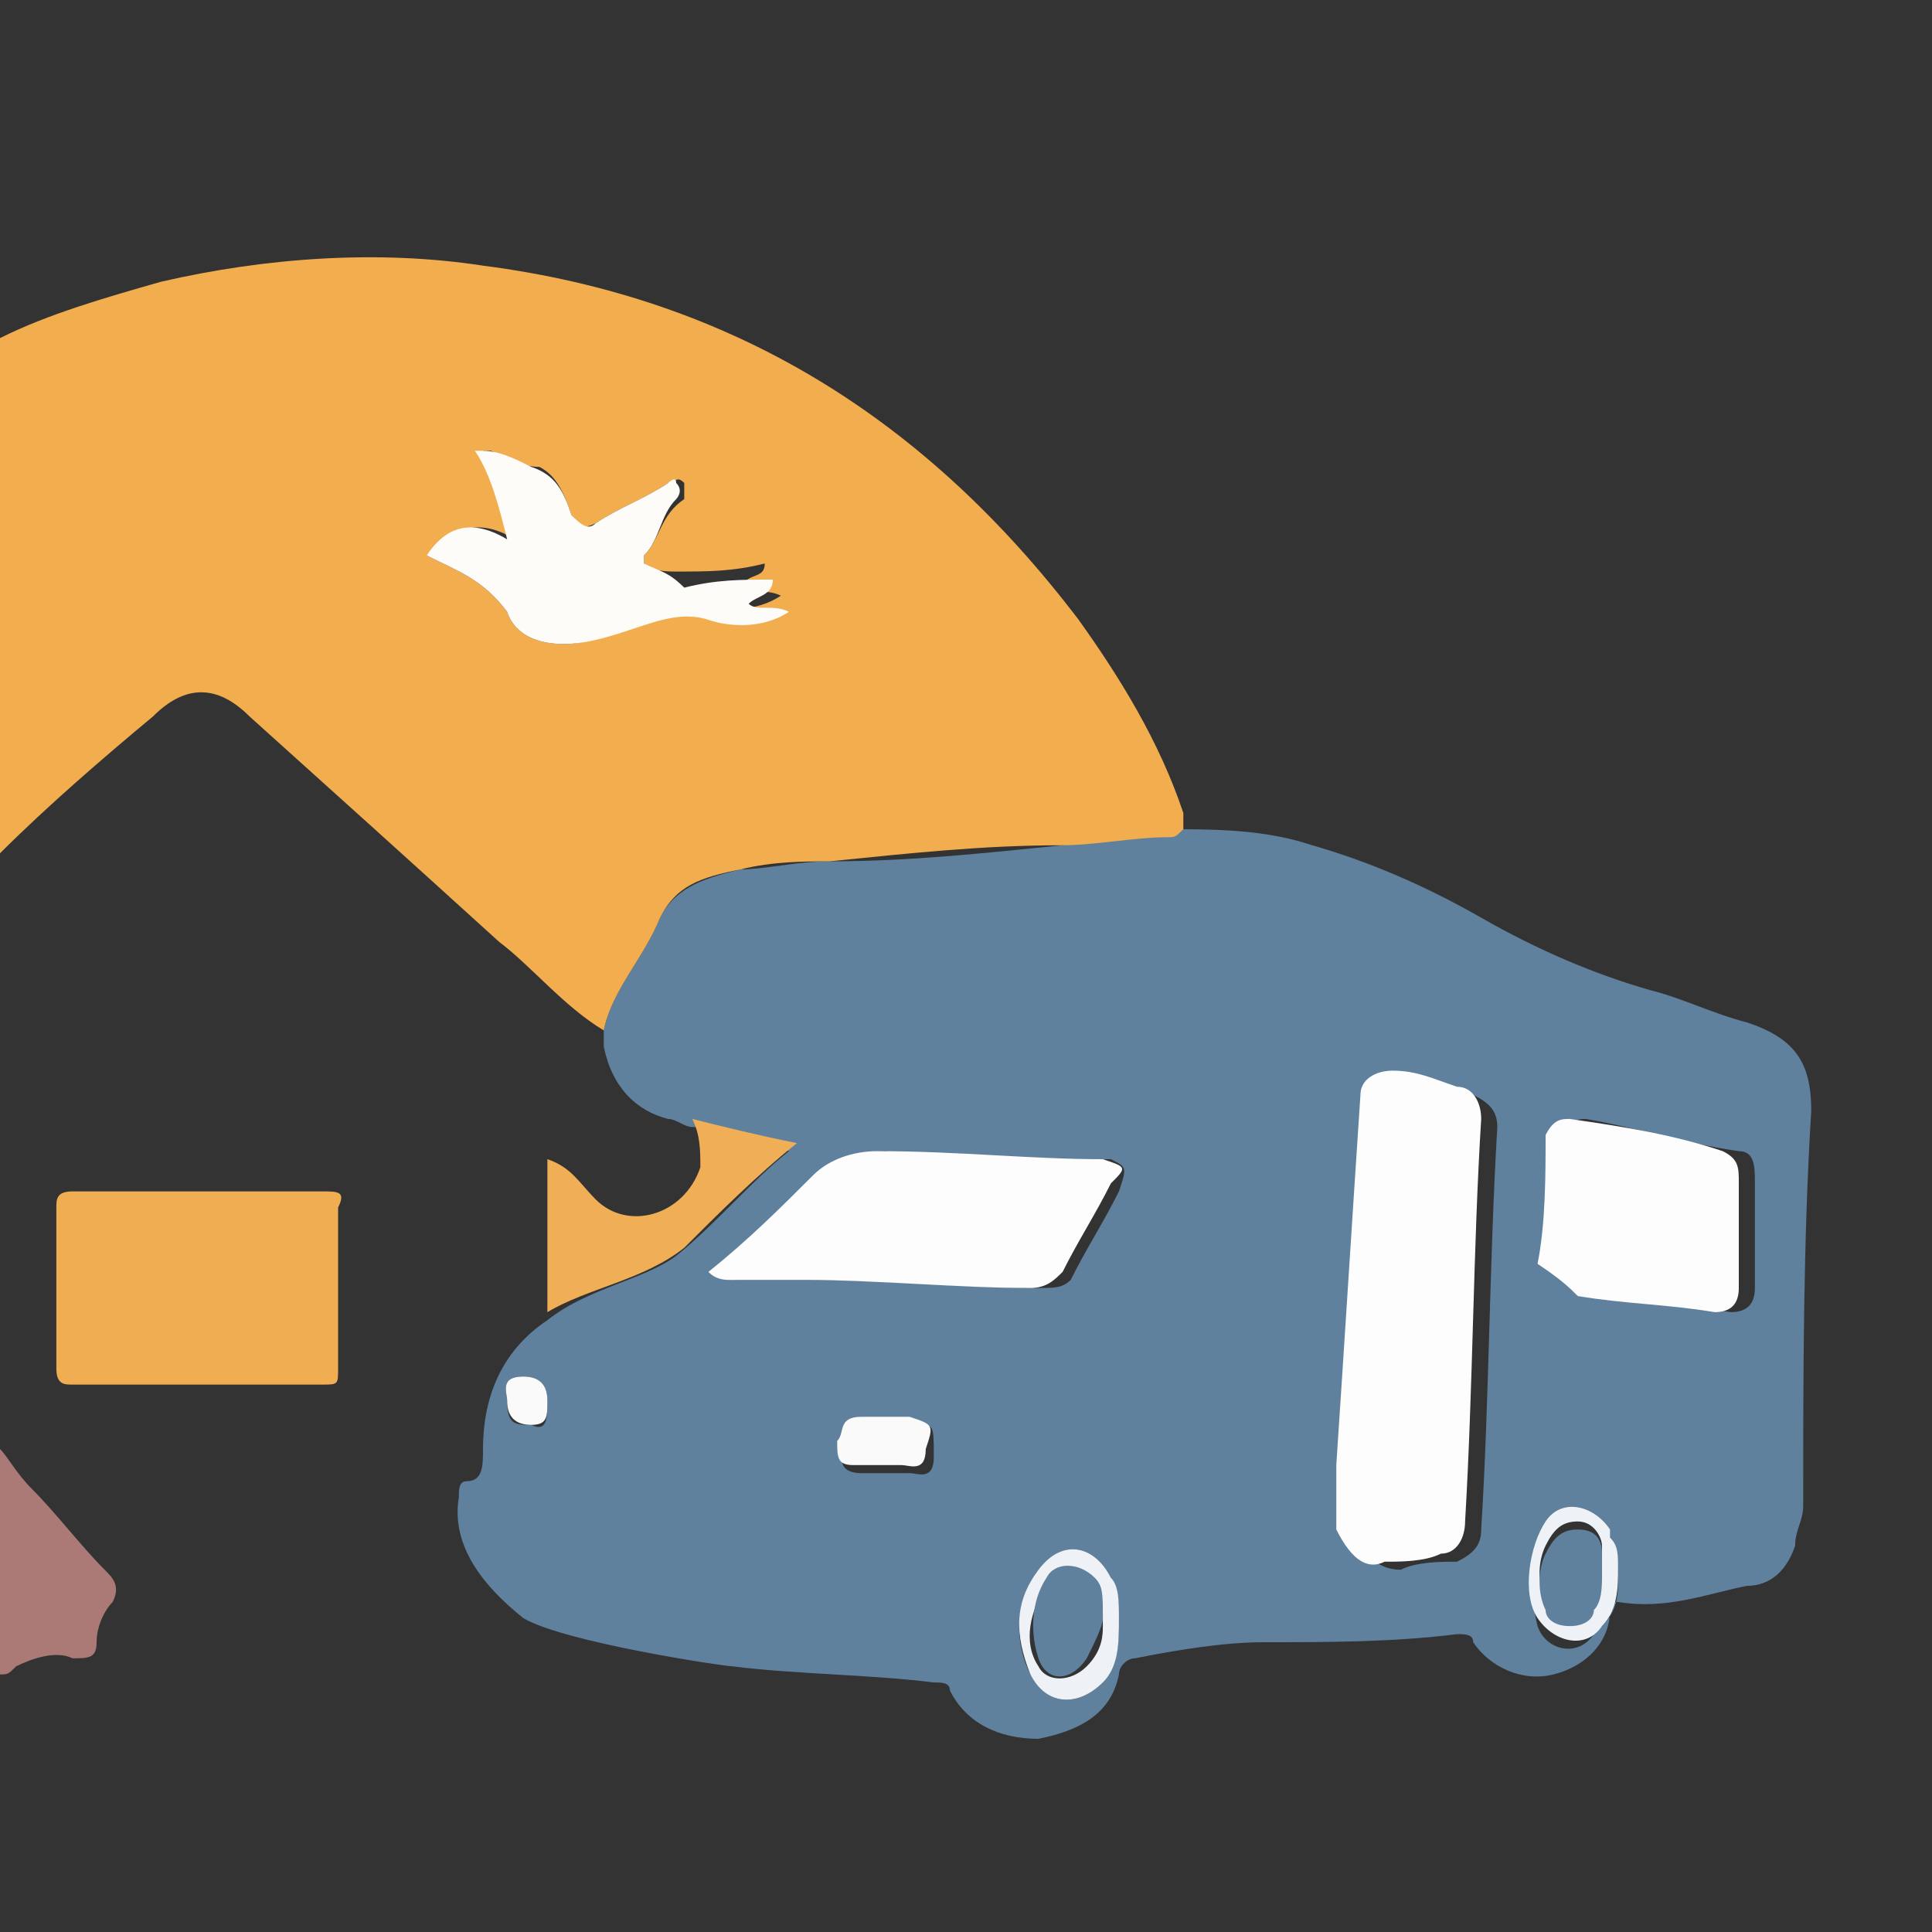 <?xml version="1.0" encoding="utf-8"?>
<!-- Generator: Adobe Illustrator 26.0.3, SVG Export Plug-In . SVG Version: 6.00 Build 0)  -->
<svg version="1.1" id="Layer_1" xmlns="http://www.w3.org/2000/svg" xmlns:xlink="http://www.w3.org/1999/xlink" x="0px" y="0px"
	 viewBox="0 0 24 24" style="enable-background:new 0 0 24 24;" xml:space="preserve">
<rect x="0" y="0" width="24" height="24" fill="#333333" stroke="none"/>
<style type="text/css">
	.st0{fill:none;}
	.st1{fill:#5F819E;}
	.st2{fill:#F2AD4E;}
	.st3{fill:#AC7A76;}
	.st4{fill:#F1AD51;}
	.st5{fill:#F0AF56;}
	.st6{fill:#FDFDFD;}
	.st7{fill:#EEF2F6;}
	.st8{fill:#FAFAFA;}
	.st9{fill:#FDFCF9;}
</style>
<g>
	<path class="st0" d="M2,3.5C3.3,3.2,4.7,3.1,6,3.3c3,0.4,5.4,1.9,7.2,4.3c0.6,0.7,1,1.6,1.3,2.4c0,0.1,0,0.1,0,0.2
		c0.6,0,1.3,0,1.9,0.2c0.8,0.2,1.5,0.5,2.1,0.9c0.6,0.4,1.3,0.7,2.1,0.9c0.4,0.1,0.8,0.3,1.2,0.4c0.5,0.2,0.8,0.5,0.8,1.1
		c0,1.6,0,3.3-0.1,4.9c0,0.2,0,0.3-0.1,0.5c-0.1,0.3-0.3,0.5-0.6,0.5c-0.5,0.1-1.1,0.3-1.6,0.2c-0.1,0-0.1,0.1-0.1,0.1
		c-0.1,0.4-0.3,0.7-0.7,0.8c-0.4,0.1-0.7-0.1-1-0.4c-0.1-0.1-0.1-0.1-0.2-0.1c-0.8,0.2-1.6,0.1-2.4,0.1c-0.5,0-1.1,0.1-1.6,0.2
		c-0.1,0-0.2,0.1-0.2,0.2c-0.1,0.5-0.5,0.7-1,0.8c-0.5,0.1-0.9-0.2-1.1-0.6c-0.1-0.1-0.1-0.1-0.2-0.1c-0.8,0-1.7-0.1-2.5-0.2
		c-0.1,0-0.2,0-0.2-0.2c-0.1-0.6-0.5-0.8-1.1-0.5c-0.1,0-0.2,0.1-0.3,0c-0.3-0.1-0.5-0.1-0.7,0.1c-0.1,0.1-0.2,0.1-0.3,0
		c-0.6-0.3-0.9-0.9-0.8-1.5c0-0.1,0-0.2,0.1-0.2C6.1,18.3,6,18.1,6,18c0-0.6,0.2-1.2,0.8-1.6c-0.1-0.2,0-0.5,0-0.7
		c0-0.4,0-0.8,0-1.2c0.3,0.1,0.4,0.3,0.6,0.5c0.5,0.4,1.2,0.2,1.3-0.4c0.1-0.2,0-0.4-0.1-0.6c-0.1,0-0.2-0.1-0.3-0.1
		c-0.5-0.1-0.8-0.4-0.8-0.9c0-0.1,0-0.1,0-0.2C7,12.5,6.6,12,6.1,11.6c-1-0.9-2-1.8-3.1-2.8c-0.4-0.3-0.8-0.3-1.2,0
		C1.3,9.4,0.6,10,0,10.6V18c0.1,0.2,0.2,0.3,0.4,0.5c0.3,0.4,0.6,0.7,0.9,1c0.1,0.1,0.2,0.2,0.1,0.4c-0.1,0.2-0.1,0.4-0.2,0.5
		c0,0.2-0.1,0.3-0.3,0.2c-0.3,0-0.5,0-0.7,0.1c-0.1,0-0.1,0-0.2,0v1.1h22.7V-0.8H0v5C0.6,3.9,1.3,3.7,2,3.5z M4.3,17
		c0,0.2-0.1,0.2-0.2,0.2c-1,0-2.1,0-3.1,0c-0.2,0-0.2-0.1-0.2-0.2c0-0.7,0-1.3,0-2c0-0.2,0.1-0.2,0.2-0.2c0.5,0,1,0,1.5,0
		c0.5,0,1.1,0,1.6,0c0.2,0,0.2,0.1,0.2,0.2C4.3,15.7,4.3,16.3,4.3,17z"/>
	<path class="st1" d="M13.2,10.5c-1,0.1-1.9,0.2-2.9,0.2c-0.4,0-0.8,0.1-1.1,0.1c-0.4,0.1-0.8,0.2-1,0.6c-0.2,0.5-0.6,0.9-0.7,1.4
		c0,0.1,0,0.1,0,0.2c0.1,0.5,0.4,0.8,0.8,0.9c0.1,0,0.2,0.1,0.3,0.1c0.4,0,0.8,0.1,1.2,0.3c-0.5,0.4-0.9,0.9-1.4,1.3
		C8,15.9,7.3,16,6.8,16.4c-0.6,0.4-0.8,1-0.8,1.6c0,0.2,0,0.4-0.2,0.4c-0.1,0-0.1,0.1-0.1,0.2c-0.1,0.6,0.3,1.1,0.8,1.5
		C7,20.4,9,20.7,9.1,20.7c0.8,0.1,1.7,0.1,2.5,0.2c0.1,0,0.2,0,0.2,0.1c0.2,0.4,0.6,0.6,1.1,0.6c0.5-0.1,0.9-0.3,1-0.8
		c0-0.1,0.1-0.2,0.2-0.2c0.5-0.1,1.1-0.2,1.6-0.2c0.8,0,1.6,0,2.4-0.1c0.1,0,0.2,0,0.2,0.1c0.2,0.3,0.6,0.5,1,0.4
		c0.4-0.1,0.7-0.4,0.7-0.8c0-0.1,0-0.1,0.1-0.1c0.6,0.1,1.1-0.1,1.6-0.2c0.3,0,0.5-0.2,0.6-0.5c0-0.2,0.1-0.3,0.1-0.5
		c0-1.6,0-3.3,0.1-4.9c0-0.6-0.2-0.9-0.8-1.1c-0.4-0.1-0.8-0.3-1.2-0.4c-0.7-0.2-1.4-0.5-2.1-0.9c-0.7-0.4-1.4-0.7-2.1-0.9
		c-0.6-0.2-1.2-0.2-1.9-0.2c-0.1,0-0.1,0.1-0.2,0.1C14,10.3,13.6,10.4,13.2,10.5z M6.6,17.7c-0.2,0-0.3,0-0.3-0.3
		c0-0.1-0.1-0.3,0.2-0.3c0.2,0,0.3,0.1,0.3,0.3C6.8,17.6,6.8,17.8,6.6,17.7z M11.6,18.1c0,0.3-0.2,0.2-0.3,0.2c-0.2,0-0.4,0-0.6,0
		c-0.2,0-0.3-0.1-0.2-0.3c0-0.2,0-0.4,0.3-0.3c0,0,0.1,0,0.1,0c0,0,0,0,0,0c0.2,0,0.3,0,0.5,0C11.6,17.7,11.6,17.7,11.6,18.1z
		 M13.7,20.9c-0.3,0.3-0.7,0.3-0.9-0.1c-0.2-0.4-0.2-0.9,0.1-1.3c0.3-0.4,0.7-0.3,0.9,0.1c0.1,0.2,0.1,0.3,0.1,0.5
		C13.9,20.4,13.9,20.6,13.7,20.9z M13.9,14.8c-0.2,0.4-0.4,0.7-0.6,1.1C13.2,16,13.1,16,12.9,16c-0.9,0-1.9-0.1-2.8-0.1
		c-0.3,0-0.6,0-0.9,0c-0.1,0-0.2,0-0.3-0.1c0.4-0.4,0.9-0.8,1.3-1.2c0.2-0.2,0.5-0.3,0.8-0.3c0.9,0.1,1.8,0.1,2.8,0.1
		C14,14.5,14,14.5,13.9,14.8z M19.4,14.1c0-0.1,0.1-0.2,0.3-0.2c0.6,0.1,1.2,0.3,1.9,0.4c0.2,0,0.2,0.2,0.2,0.4c0,0.2,0,0.4,0,0.6
		c0,0,0,0,0,0c0,0.2,0,0.4,0,0.7c0,0.2-0.1,0.3-0.3,0.3c-0.6-0.1-1.1-0.1-1.7-0.2c-0.2,0-0.3-0.2-0.3-0.4
		C19.4,15.2,19.4,14.6,19.4,14.1z M19.2,19c0.2-0.3,0.6-0.3,0.8,0.1c0,0,0,0,0,0.1c0.1,0.1,0.1,0.3,0.1,0.4c0,0.2,0,0.4-0.2,0.6
		c0,0,0,0-0.1,0.1c-0.2,0.3-0.6,0.2-0.7-0.1C19,19.8,19,19.3,19.2,19z M16.8,18.3c0-1.5,0.1-3.1,0.3-4.6c0-0.2,0.2-0.3,0.4-0.3
		c0.3,0.1,0.5,0.1,0.8,0.2c0.2,0.1,0.3,0.2,0.3,0.4c-0.1,1.7-0.1,3.4-0.2,5c0,0.2-0.1,0.3-0.3,0.4c-0.2,0-0.5,0-0.7,0.1
		c-0.2,0-0.4-0.1-0.4-0.3C16.8,18.8,16.8,18.5,16.8,18.3z"/>
	<path class="st2" d="M3.1,8.9c1,0.9,2,1.8,3.1,2.8C6.6,12,7,12.5,7.5,12.8c0.1-0.5,0.5-0.9,0.7-1.4c0.2-0.4,0.5-0.5,1-0.6
		c0.4-0.1,0.8-0.1,1.1-0.1c1-0.1,1.9-0.2,2.9-0.2c0.4,0,0.9-0.1,1.3-0.1c0.1,0,0.1,0,0.2-0.1c0-0.1,0-0.1,0-0.2
		c-0.3-0.9-0.8-1.7-1.3-2.4C11.5,5.2,9.1,3.7,6,3.3C4.7,3.1,3.3,3.2,2,3.5C1.3,3.7,0.6,3.9,0,4.2v6.4C0.6,10,1.3,9.4,1.9,8.9
		C2.3,8.5,2.7,8.5,3.1,8.9z M6.4,6.7C6.3,6.3,6.2,5.9,6,5.6c0,0,0,0,0.1,0c0.2,0.1,0.4,0.2,0.6,0.2C6.9,5.9,7,6.1,7.1,6.4
		c0.1,0.1,0.1,0.2,0.3,0.1C7.7,6.3,8,6.2,8.3,6c0.1,0,0.1-0.1,0.2,0c0,0.1,0,0.1,0,0.2C8.2,6.4,8.2,6.7,8,6.9C8,7,8,7,8,7
		c0.1,0.1,0.3,0.1,0.4,0.1c0.4,0,0.7,0,1.1-0.1c0,0.2-0.2,0.1-0.3,0.3c0.1,0.1,0.3,0,0.5,0.1c-0.3,0.2-0.7,0.2-1,0.1
		c-0.3-0.1-0.6,0-0.9,0.1C7.6,7.9,7.3,8,7,8C6.7,8,6.4,7.9,6.3,7.6C6,7.2,5.7,7.1,5.3,6.9C5.6,6.6,5.9,6.4,6.4,6.7z"/>
	<path class="st3" d="M0.2,20.7c0.2-0.1,0.5-0.2,0.7-0.1c0.2,0,0.3,0,0.3-0.2c0-0.2,0.1-0.4,0.2-0.5c0.1-0.2,0-0.3-0.1-0.4
		c-0.3-0.3-0.6-0.7-0.9-1C0.2,18.3,0.1,18.1,0,18v2.8C0.1,20.8,0.1,20.8,0.2,20.7z"/>
	<path class="st4" d="M4,14.8c-0.5,0-1.1,0-1.6,0c-0.5,0-1,0-1.5,0c-0.2,0-0.2,0.1-0.2,0.2c0,0.7,0,1.3,0,2c0,0.2,0.1,0.2,0.2,0.2
		c1,0,2.1,0,3.1,0c0.2,0,0.2,0,0.2-0.2c0-0.7,0-1.4,0-2C4.3,14.8,4.2,14.8,4,14.8z"/>
	<path class="st5" d="M9.9,14.2C9.4,14.1,9,14,8.6,13.9c0.1,0.2,0.1,0.4,0.1,0.6c-0.2,0.6-0.9,0.8-1.3,0.4c-0.2-0.2-0.3-0.4-0.6-0.5
		c0,0.4,0,0.8,0,1.2c0,0.2,0,0.5,0,0.7C7.3,16,8,15.9,8.5,15.5C8.9,15.1,9.4,14.6,9.9,14.2z"/>
	<path class="st6" d="M17.2,19.4c0.2,0,0.5,0,0.7-0.1c0.2,0,0.3-0.2,0.3-0.4c0.1-1.7,0.1-3.4,0.2-5c0-0.2-0.1-0.4-0.3-0.4
		c-0.3-0.1-0.5-0.2-0.8-0.2c-0.2,0-0.4,0.1-0.4,0.3c-0.1,1.5-0.2,3.1-0.3,4.6c0,0.3,0,0.6,0,0.8C16.8,19.4,17,19.5,17.2,19.4z"/>
	<path class="st6" d="M13.7,14.4c-0.9,0-1.8-0.1-2.8-0.1c-0.3,0-0.6,0.1-0.8,0.3c-0.4,0.4-0.8,0.8-1.3,1.2c0.1,0.1,0.2,0.1,0.3,0.1
		c0.3,0,0.6,0,0.9,0c0.9,0,1.9,0.1,2.8,0.1c0.2,0,0.3-0.1,0.4-0.2c0.2-0.4,0.4-0.7,0.6-1.1C14,14.5,14,14.5,13.7,14.4z"/>
	<path class="st6" d="M19.6,16.1c0.6,0.1,1.1,0.1,1.7,0.2c0.2,0,0.3-0.1,0.3-0.3c0-0.2,0-0.4,0-0.7c0,0,0,0,0,0c0-0.2,0-0.4,0-0.6
		c0-0.2,0-0.3-0.2-0.4c-0.6-0.2-1.2-0.3-1.9-0.4c-0.1,0-0.2,0-0.3,0.2c0,0.5,0,1.1-0.1,1.6C19.4,15.9,19.5,16,19.6,16.1z"/>
	<path class="st7" d="M12.9,19.5c-0.3,0.4-0.3,0.8-0.1,1.3c0.2,0.4,0.6,0.4,0.9,0.1c0.2-0.2,0.2-0.5,0.2-0.8c0-0.2,0-0.4-0.1-0.5
		C13.6,19.2,13.2,19.1,12.9,19.5z M13.7,20.2c0,0.1,0,0.3-0.2,0.5c-0.2,0.2-0.5,0.2-0.6,0c-0.2-0.3-0.1-0.7,0.1-1
		c0.2-0.3,0.5-0.2,0.6,0C13.7,19.8,13.7,19.9,13.7,20.2z"/>
	<path class="st8" d="M11.3,17.6c-0.2,0-0.3,0-0.5,0c0,0,0,0,0,0c0,0-0.1,0-0.1,0c-0.3,0-0.2,0.2-0.3,0.3c0,0.2,0,0.3,0.2,0.3
		c0.2,0,0.4,0,0.6,0c0.1,0,0.3,0.1,0.3-0.2C11.6,17.7,11.6,17.7,11.3,17.6z"/>
	<path class="st7" d="M19.9,20.2C19.9,20.2,19.9,20.2,19.9,20.2c0.2-0.2,0.2-0.5,0.2-0.7c0-0.2,0-0.3-0.1-0.4c0,0,0,0,0-0.1
		c-0.2-0.3-0.6-0.4-0.8-0.1c-0.2,0.3-0.3,0.9-0.1,1.2C19.3,20.4,19.7,20.5,19.9,20.2z M19.2,19.2c0.1-0.2,0.2-0.3,0.4-0.3
		c0.2,0,0.3,0.2,0.3,0.3c0,0.1,0,0.2,0,0.3c0,0.1,0,0.3-0.1,0.4c-0.1,0.1-0.2,0.2-0.3,0.2c-0.2,0-0.3-0.1-0.3-0.3
		C19.1,19.7,19.1,19.4,19.2,19.2z"/>
	<path class="st8" d="M6.5,17.1c-0.3,0-0.2,0.2-0.2,0.3c0,0.2,0.1,0.3,0.3,0.3c0.2,0,0.2-0.1,0.2-0.3C6.8,17.2,6.7,17.1,6.5,17.1z"
		/>
	<path class="st9" d="M6.3,7.6C6.4,7.9,6.7,8,7,8c0.3,0,0.6-0.1,0.9-0.2c0.3-0.1,0.6-0.2,0.9-0.1c0.3,0.1,0.7,0.1,1-0.1
		c-0.2-0.1-0.4,0-0.5-0.1c0.1-0.1,0.3-0.1,0.3-0.3c-0.4,0-0.7,0-1.1,0.1C8.3,7.1,8.2,7.1,8,7C8,7,8,7,8,6.9c0.2-0.2,0.2-0.5,0.4-0.7
		c0,0,0.1-0.1,0-0.2C8.4,5.9,8.3,6,8.3,6C8,6.2,7.7,6.3,7.4,6.5c-0.1,0.1-0.2,0-0.3-0.1C7,6.1,6.9,5.9,6.6,5.8
		C6.4,5.7,6.2,5.6,6,5.6c0,0,0,0-0.1,0c0.2,0.3,0.3,0.7,0.4,1.1c-0.5-0.3-0.8-0.1-1,0.2C5.7,7.1,6,7.2,6.3,7.6z"/>
	<path class="st1" d="M13,19.6c-0.2,0.3-0.2,0.7-0.1,1c0.1,0.3,0.4,0.3,0.6,0c0.1-0.2,0.2-0.4,0.2-0.5c0-0.3,0-0.4-0.1-0.5
		C13.4,19.4,13.1,19.4,13,19.6z"/>
	<path class="st1" d="M19.5,20.2c0.2,0,0.3-0.1,0.3-0.2c0.1-0.1,0.1-0.3,0.1-0.4c0-0.1,0-0.2,0-0.3c0-0.2-0.1-0.3-0.3-0.3
		c-0.2,0-0.3,0.1-0.4,0.3c-0.1,0.2-0.1,0.5,0,0.7C19.2,20.1,19.3,20.2,19.5,20.2z"/>
</g>
</svg>
